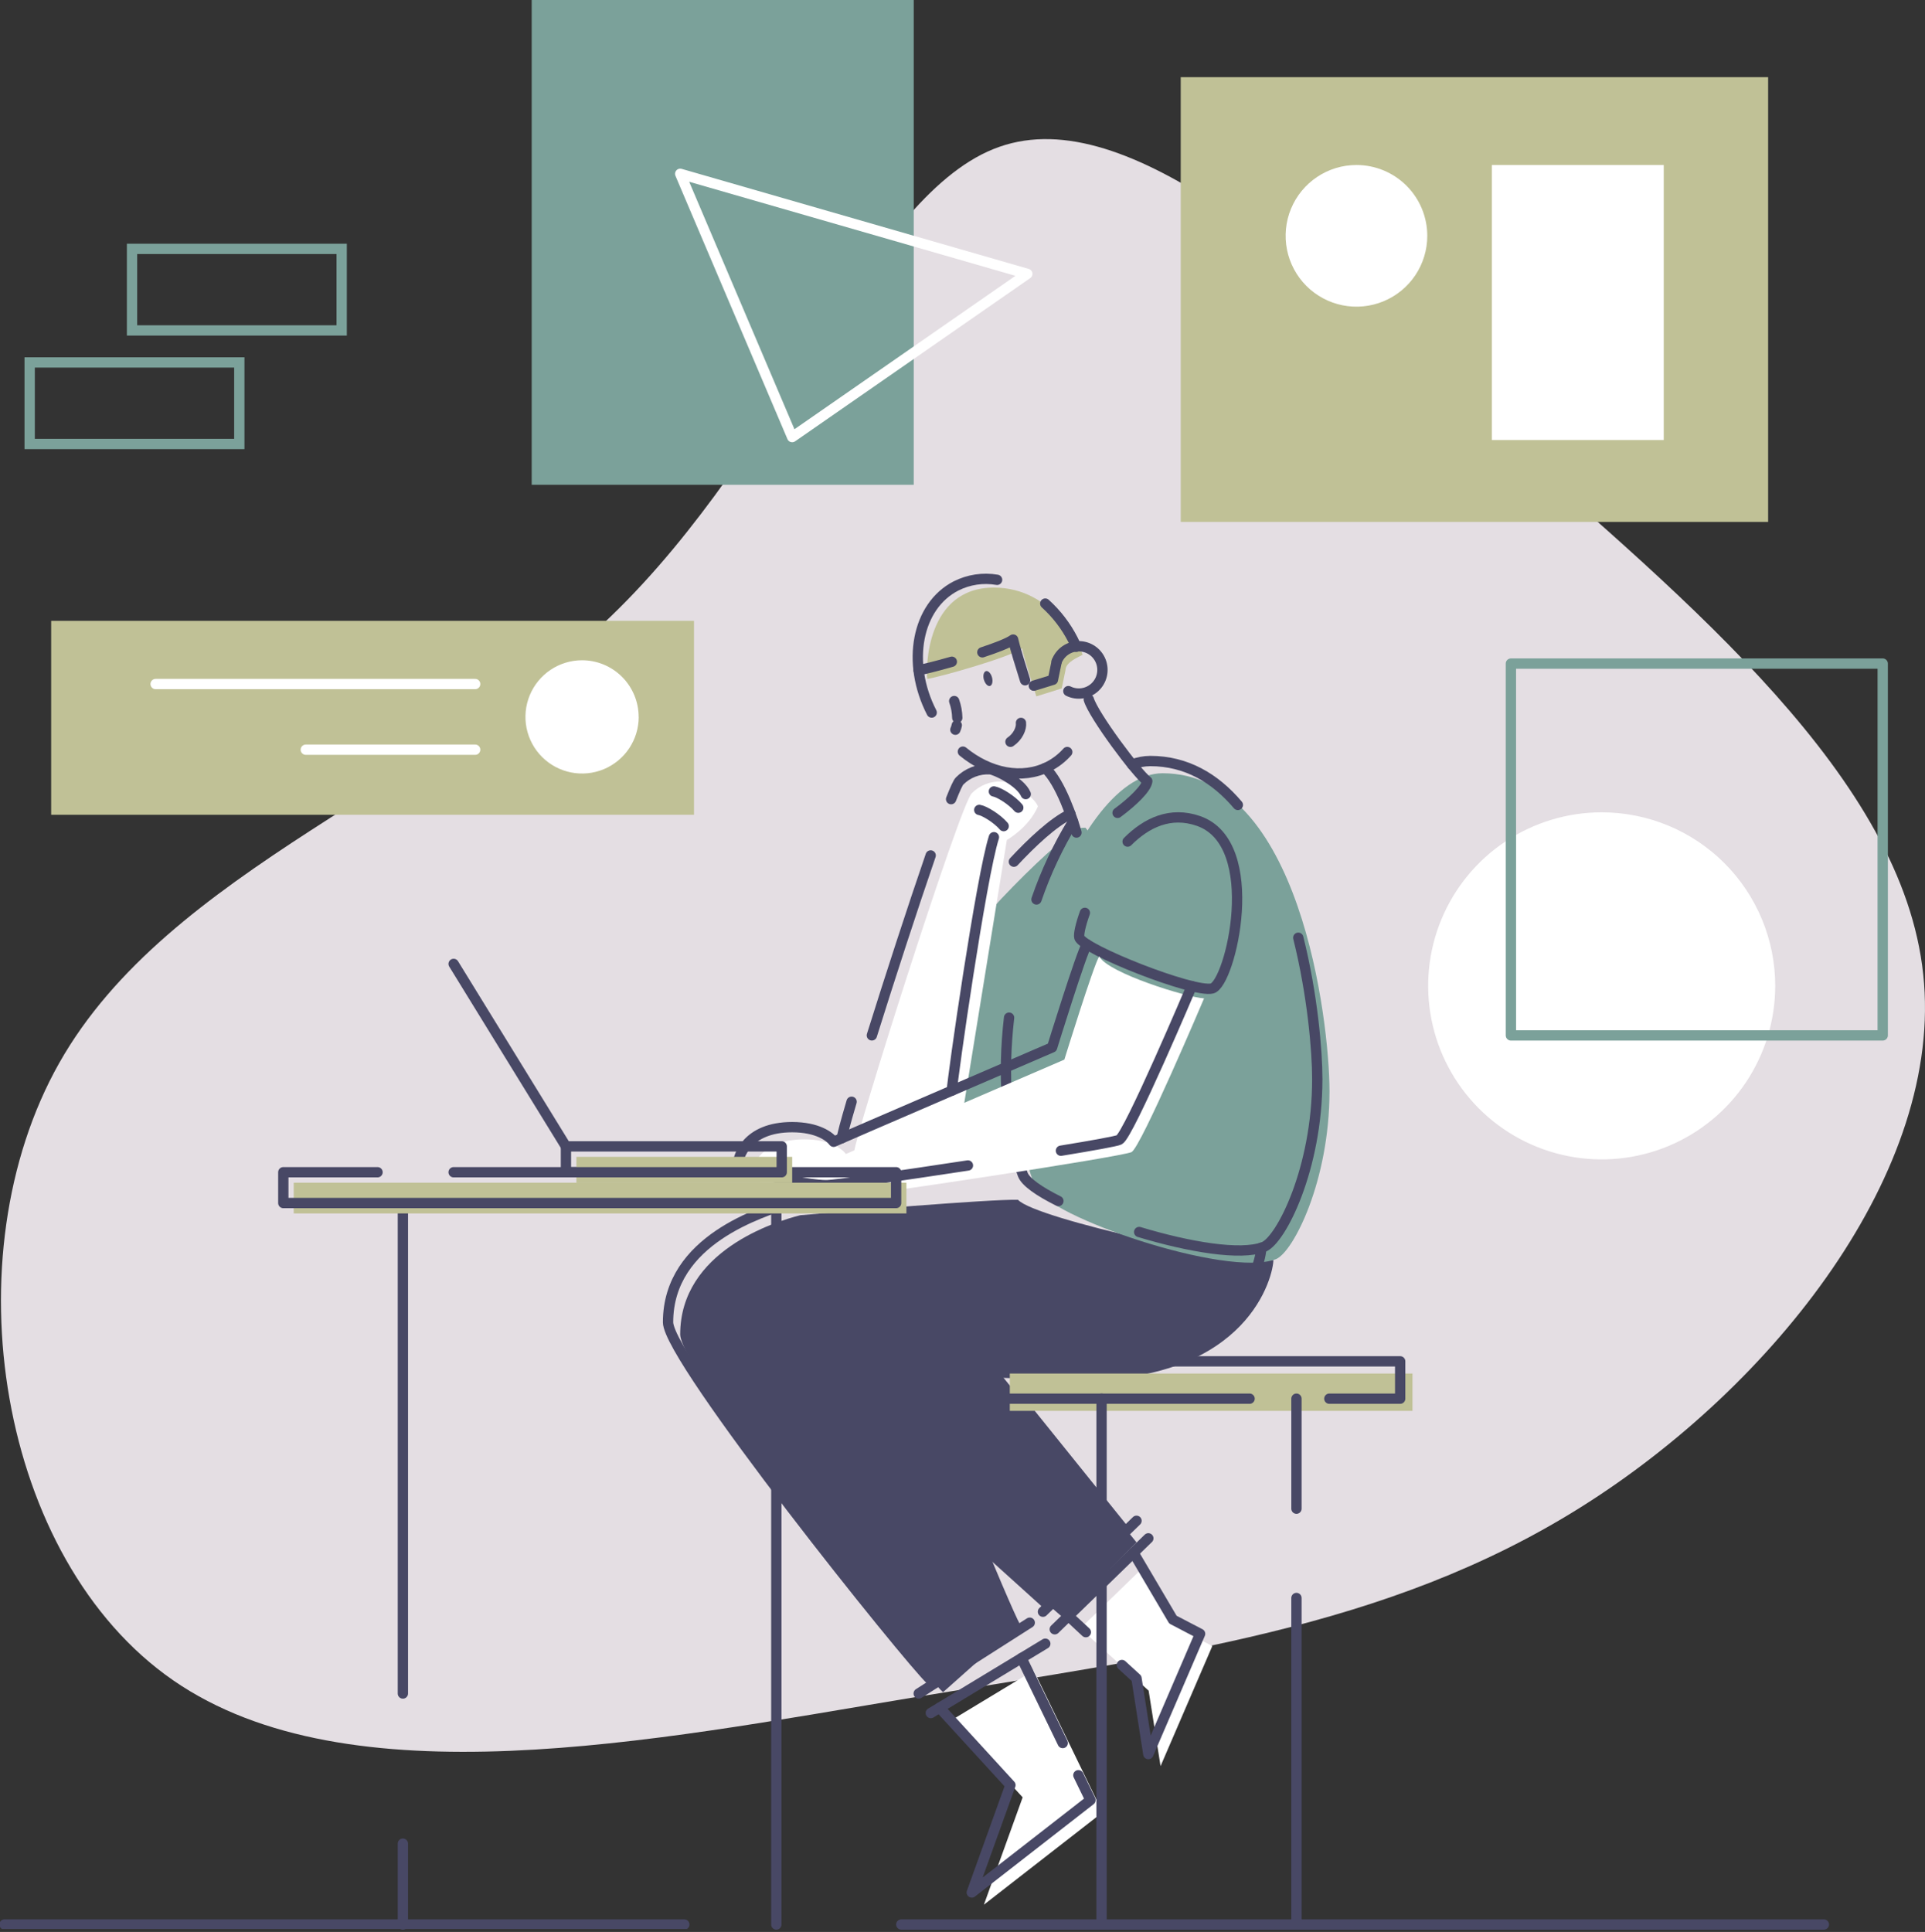 <?xml version="1.0" encoding="UTF-8"?> <svg xmlns="http://www.w3.org/2000/svg" width="560" height="562" viewBox="0 0 560 562" fill="none"><rect x="0" y="0" width="560" height="562" fill="#333333" stroke="none"/> <g clip-path="url(#clip0)"> <path d="M435.693 126.314C491.934 175.531 553.487 226.55 559.48 283.418C565.635 340.42 516.005 403.281 459.702 438.551C403.398 473.82 340.554 481.462 264.936 493.914C189.462 506.518 101.382 524.068 50.4 488.816C-0.582 453.565 -14.575 365.504 17.236 309.218C49.047 252.932 126.735 228.592 177.753 179.258C228.816 130.04 253.075 55.919 290.746 42.705C328.416 29.491 379.434 77.069 435.693 126.287" fill="#E4DEE3"></path> <path d="M514.366 22.45H343.484V151.827H514.366V22.45Z" fill="#C0C196"></path> <path d="M484 48H434V128H484V48Z" fill="white"></path> <path d="M415.209 68.604C415.209 72.68 414 76.663 411.736 80.052C409.472 83.44 406.254 86.081 402.489 87.64C398.724 89.2 394.582 89.608 390.585 88.813C386.588 88.018 382.916 86.055 380.035 83.174C377.153 80.292 375.191 76.621 374.396 72.624C373.601 68.627 374.009 64.484 375.568 60.719C377.128 56.955 379.769 53.736 383.157 51.472C386.546 49.208 390.529 48 394.604 48C400.069 48 405.31 50.171 409.174 54.035C413.038 57.899 415.209 63.14 415.209 68.604Z" fill="white"></path> <path d="M516.426 286.786C516.426 296.771 513.465 306.531 507.918 314.833C502.371 323.134 494.486 329.605 485.262 333.425C476.037 337.246 465.886 338.245 456.094 336.296C446.301 334.348 437.307 329.539 430.247 322.478C423.188 315.417 418.38 306.422 416.434 296.629C414.487 286.836 415.488 276.686 419.31 267.462C423.132 258.238 429.604 250.354 437.906 244.809C446.209 239.263 455.97 236.304 465.954 236.305C472.583 236.305 479.147 237.611 485.271 240.148C491.395 242.685 496.96 246.404 501.647 251.091C506.333 255.779 510.051 261.344 512.587 267.469C515.123 273.593 516.427 280.157 516.426 286.786Z" fill="white"></path> <path d="M547.7 193.036H439.536V301.2H547.7V193.036Z" stroke="#7BA19A" stroke-width="3" stroke-linecap="round" stroke-linejoin="round"></path> <path d="M262.195 559.839H530.581" stroke="#484865" stroke-width="3" stroke-linecap="round" stroke-linejoin="round"></path> <path d="M1.308 559.839H199.074" stroke="#484865" stroke-width="3" stroke-linecap="round" stroke-linejoin="round"></path> <path d="M309.961 194.971L308.86 200.266L301.478 202.568C301.478 202.568 297.823 191.164 297.321 188.593C293.738 191.236 273.313 196.969 269.783 197.488C269.299 194.738 269.299 170.927 289.142 170.927C306.629 170.927 314.468 188.44 314.924 190.492C313.903 191.092 309.961 192.552 309.961 194.971Z" fill="#C0C196"></path> <path d="M314.844 240.811C310.409 240.811 278.204 273.295 276.887 280.094L266.513 333.755L320.264 318.732L323.417 250.379L315.767 240.784L314.844 240.811Z" fill="#7BA19A"></path> <path d="M248.489 335.153C248.399 331.408 279.234 234.057 282.71 230.751C283.853 229.597 285.226 228.696 286.74 228.108C288.254 227.52 289.876 227.257 291.498 227.338C293.03 227.41 300.394 230.921 301.953 234.558C299.265 240.829 292.905 244.341 292.905 244.341L280.452 321.231L248.489 335.153Z" fill="white"></path> <path d="M286.069 393.526L330.637 448.692L309.066 470.416L243.669 413.225L259.078 391.931L286.069 393.526Z" fill="#484865"></path> <path d="M274.334 492.265C268.323 486.81 197.874 399.098 197.874 388.186C197.874 363.999 225.34 355.39 232.811 353.508C243.141 352.568 288.954 348.734 296.157 349.029C301.352 354.664 361.696 367.654 370.44 366.534C370.44 370.915 363.488 401.534 314.136 401.534C308.967 401.534 270.061 399.976 269.344 399.976C269.344 409.086 294.284 468.364 296.658 472.387" fill="#484865"></path> <path d="M338.172 224.937C378.117 224.937 386.762 296.99 386.762 317.442C386.762 343.52 376.191 364.348 371.147 366.301C356.877 371.775 304.47 353.858 301.146 345.302C284.95 303.852 311.61 224.937 338.207 224.937" fill="#7BA19A"></path> <path d="M304.076 175.585C307.381 178.571 310.113 182.135 312.138 186.102C312.488 186.783 312.81 187.464 313.115 188.145" stroke="#484865" stroke-width="3" stroke-linecap="round" stroke-linejoin="round"></path> <path d="M271.037 207.28C263.575 192.785 266.737 176.302 278.096 170.461C281.79 168.593 285.986 167.965 290.065 168.669" stroke="#484865" stroke-width="3" stroke-linecap="round" stroke-linejoin="round"></path> <path d="M310.472 218.765C308.952 220.475 307.13 221.89 305.097 222.939C297.348 226.926 287.771 224.928 280.112 218.648" stroke="#484865" stroke-width="3" stroke-linecap="round" stroke-linejoin="round"></path> <path d="M307.399 192.427C307.893 191.129 308.767 190.011 309.907 189.219C311.047 188.428 312.401 188 313.789 187.991C315.177 187.983 316.535 188.394 317.685 189.172C318.835 189.95 319.723 191.058 320.232 192.349C320.741 193.641 320.847 195.056 320.537 196.409C320.226 197.762 319.514 198.99 318.493 199.931C317.472 200.871 316.19 201.481 314.816 201.68C313.442 201.879 312.04 201.658 310.795 201.045" stroke="#484865" stroke-width="3" stroke-linecap="round" stroke-linejoin="round"></path> <path d="M313.151 242.191C312.156 238.608 308.555 227.562 304.058 223.432" stroke="#484865" stroke-width="3" stroke-linecap="round" stroke-linejoin="round"></path> <path d="M316.734 203.455C318.123 208.113 330.637 224.901 333.755 227.231C333.567 229.255 329.589 233.161 325.11 236.458" stroke="#484865" stroke-width="3" stroke-linecap="round" stroke-linejoin="round"></path> <path d="M300.743 199.468L306.306 197.748L307.399 192.445" stroke="#484865" stroke-width="3" stroke-linecap="round" stroke-linejoin="round"></path> <path d="M285.774 189.757C289.912 188.387 293.433 187.016 294.732 186.049C295.099 187.921 297.133 194.47 298.208 197.892" stroke="#484865" stroke-width="3" stroke-linecap="round" stroke-linejoin="round"></path> <path d="M267.221 194.944C268.583 194.747 272.453 193.771 276.896 192.499" stroke="#484865" stroke-width="3" stroke-linecap="round" stroke-linejoin="round"></path> <path d="M307.901 349.378C302.293 346.583 298.396 343.86 297.563 341.728C292.591 328.953 291.65 312.595 293.55 296.04" stroke="#484865" stroke-width="3" stroke-linecap="round" stroke-linejoin="round"></path> <path d="M377.678 272.784C381.844 289.465 383.206 305.751 383.206 313.885C383.206 339.972 372.635 360.8 367.591 362.744C360.899 365.324 345.831 362.744 331.39 358.391" stroke="#484865" stroke-width="3" stroke-linecap="round" stroke-linejoin="round"></path> <path d="M329.321 222.402C331.01 221.737 332.808 221.391 334.624 221.381C345.15 221.381 353.508 226.388 360.102 234.155" stroke="#484865" stroke-width="3" stroke-linecap="round" stroke-linejoin="round"></path> <path d="M301.523 261.649C304.24 253.737 307.808 246.143 312.165 239.002" stroke="#484865" stroke-width="3" stroke-linecap="round" stroke-linejoin="round"></path> <path d="M276.681 232.471C277.854 229.488 278.723 227.607 279.153 227.195C280.296 226.04 281.669 225.139 283.184 224.551C284.698 223.963 286.319 223.701 287.942 223.781C289.474 223.853 296.837 227.365 298.396 231.002" stroke="#484865" stroke-width="3" stroke-linecap="round" stroke-linejoin="round"></path> <path d="M253.631 301.191C258.863 284.475 265.51 264.023 270.741 248.847" stroke="#484865" stroke-width="3" stroke-linecap="round" stroke-linejoin="round"></path> <path d="M244.932 331.085C244.932 330.378 245.98 326.454 247.736 320.497" stroke="#484865" stroke-width="3" stroke-linecap="round" stroke-linejoin="round"></path> <path d="M289.133 230.231C290.647 230.473 294.32 232.713 296.228 234.953" stroke="#484865" stroke-width="3" stroke-linecap="round" stroke-linejoin="round"></path> <path d="M284.878 235.606C286.392 235.848 290.065 238.079 291.982 240.319" stroke="#484865" stroke-width="3" stroke-linecap="round" stroke-linejoin="round"></path> <path d="M276.905 317.263C277.03 313.858 285.424 255.1 289.142 243.544" stroke="#484865" stroke-width="3" stroke-linecap="round" stroke-linejoin="round"></path> <path d="M294.947 250.666C300.107 245.138 306.378 239.19 311.404 236.789" stroke="#484865" stroke-width="3" stroke-linecap="round" stroke-linejoin="round"></path> <path d="M131.967 280.399L164.62 333.468" stroke="#484865" stroke-width="3" stroke-linecap="round" stroke-linejoin="round"></path> <path d="M366.91 362.978C366.91 367.358 359.958 397.978 310.606 397.978C305.437 397.978 266.531 396.428 265.814 396.428C265.814 405.53 290.755 464.808 293.129 468.83" stroke="#484865" stroke-width="3" stroke-linecap="round" stroke-linejoin="round"></path> <path d="M229.282 349.961C222.035 352.648 194.344 360.433 194.344 384.648C194.344 395.506 264.784 483.271 270.804 488.727" stroke="#484865" stroke-width="3" stroke-linecap="round" stroke-linejoin="round"></path> <path d="M267.257 492.642L299.561 472.037" stroke="#484865" stroke-width="3" stroke-linecap="round" stroke-linejoin="round"></path> <path d="M270.777 498.321L304.085 478.147" stroke="#484865" stroke-width="3" stroke-linecap="round" stroke-linejoin="round"></path> <path d="M284.098 448.163L304.801 466.859" stroke="#484865" stroke-width="3" stroke-linecap="round" stroke-linejoin="round"></path> <path d="M296.246 406.874L327.054 445.144" stroke="#484865" stroke-width="3" stroke-linecap="round" stroke-linejoin="round"></path> <path d="M330.62 442.394L303.404 468.848" stroke="#484865" stroke-width="3" stroke-linecap="round" stroke-linejoin="round"></path> <path d="M334.06 447.5L306.835 473.954" stroke="#484865" stroke-width="3" stroke-linecap="round" stroke-linejoin="round"></path> <path d="M117.203 536.314V559.839" stroke="#484865" stroke-width="3" stroke-linecap="round" stroke-linejoin="round"></path> <path d="M117.203 349.961V492.642" stroke="#484865" stroke-width="3" stroke-linecap="round" stroke-linejoin="round"></path> <path d="M225.842 349.961V559.839" stroke="#484865" stroke-width="3" stroke-linecap="round" stroke-linejoin="round"></path> <path d="M352.174 242.37C371.192 248.981 361.508 289.715 356.16 291.095C350.812 292.475 318.535 279.7 317.522 276.269C316.51 272.838 329.966 234.63 352.174 242.37Z" fill="#7BA19A"></path> <path d="M328.031 244.816C333.531 239.306 340.492 235.983 348.635 238.814C367.654 245.425 357.97 286.159 352.612 287.539C347.255 288.918 314.987 276.143 313.984 272.712C313.742 271.897 314.297 269.129 315.596 265.546" stroke="#484865" stroke-width="3" stroke-linecap="round" stroke-linejoin="round"></path> <path d="M319.744 278.267C318.203 280.542 309.63 308.241 309.63 308.241C309.63 308.241 249.098 334.346 246.088 335.699C244.986 334.194 241.367 331.435 234.021 331.435C220.583 331.435 218.236 340.393 218.236 342.275C218.236 344.156 238.688 348.447 244.216 348.313C249.743 348.178 326.427 336.514 329.168 335.144C331.91 333.773 350.274 290.423 350.274 290.423C345.302 290.154 322.396 283.068 319.816 278.276" fill="white"></path> <path d="M281.581 339.032C262.222 341.988 243.257 344.711 240.605 344.765C235.114 344.908 214.671 340.653 214.671 338.727C214.671 336.801 216.991 327.887 230.446 327.887C237.81 327.887 241.429 330.637 242.513 332.142C245.532 330.772 306.065 304.694 306.065 304.694C306.065 304.694 314.629 277.012 316.179 274.719" stroke="#484865" stroke-width="3" stroke-linecap="round" stroke-linejoin="round"></path> <path d="M346.691 286.858C346.691 286.858 328.335 330.225 325.585 331.578C324.806 331.972 318.042 333.2 308.636 334.74" stroke="#484865" stroke-width="3" stroke-linecap="round" stroke-linejoin="round"></path> <path d="M410.905 399.555H293.756V410.421H410.905V399.555Z" fill="#C0C196"></path> <path d="M363.515 406.874H290.199V396.007H407.322V406.874H386.717" stroke="#484865" stroke-width="3" stroke-linecap="round" stroke-linejoin="round"></path> <path d="M263.682 344.048H85.445V352.989H263.682V344.048Z" fill="#C0C196"></path> <path d="M131.967 341.002H260.69V349.961H82.418V341.002H109.83" stroke="#484865" stroke-width="3" stroke-linecap="round" stroke-linejoin="round"></path> <path d="M230.455 336.523H167.684V344.048H230.455V336.523Z" fill="#C0C196"></path> <path d="M227.41 333.477H164.638V341.002H227.41V333.477Z" stroke="#484865" stroke-width="3" stroke-linecap="round" stroke-linejoin="round"></path> <path d="M276.896 500.337L297.5 522.841L286.222 554.079L320.756 527.203L300.734 485.932" fill="white"></path> <path d="M309.155 507.047L297.169 482.322" stroke="#484865" stroke-width="3" stroke-linecap="round" stroke-linejoin="round"></path> <path d="M273.339 496.781L293.944 519.284L282.701 550.522L317.227 523.647L313.706 516.408" stroke="#484865" stroke-width="3" stroke-linecap="round" stroke-linejoin="round"></path> <path d="M333.298 455.24L344.765 474.707L352.675 478.828L337.616 513.766L334.149 491.817L314.279 473.695" fill="white"></path> <path d="M315.883 474.796L310.857 470.12" stroke="#484865" stroke-width="3" stroke-linecap="round" stroke-linejoin="round"></path> <path d="M329.742 451.693L341.208 471.15L349.119 475.271L334.06 510.254L330.62 488.234L326.364 484.346" stroke="#484865" stroke-width="3" stroke-linecap="round" stroke-linejoin="round"></path> <path d="M320.452 406.874V558.782" stroke="#484865" stroke-width="3" stroke-linecap="round" stroke-linejoin="round"></path> <path d="M377.15 464.853V558.808" stroke="#484865" stroke-width="3" stroke-linecap="round" stroke-linejoin="round"></path> <path d="M377.15 406.874V438.873" stroke="#484865" stroke-width="3" stroke-linecap="round" stroke-linejoin="round"></path> <path d="M286.222 197.703C286.571 198.913 287.377 199.737 288.013 199.54C288.649 199.343 288.909 198.232 288.578 197.032C288.246 195.831 287.422 194.998 286.786 195.24C286.15 195.482 285.89 196.557 286.222 197.748" fill="#484865"></path> <path d="M278.338 210.971C278.255 211.419 278.117 211.856 277.926 212.27" stroke="#484865" stroke-width="3" stroke-linecap="round" stroke-linejoin="round"></path> <path d="M277.586 203.938C278.142 205.505 278.444 207.15 278.482 208.812" stroke="#484865" stroke-width="3" stroke-linecap="round" stroke-linejoin="round"></path> <path d="M297.008 210.29C297.214 211.885 296.112 214.348 293.953 215.79" stroke="#484865" stroke-width="3" stroke-linecap="round" stroke-linejoin="round"></path> <path d="M201.887 180.602H14.889V237.022H201.887V180.602Z" fill="#C0C196"></path> <path d="M185.807 208.534C185.808 211.792 184.844 214.978 183.036 217.688C181.227 220.398 178.656 222.511 175.647 223.759C172.638 225.008 169.326 225.337 166.13 224.704C162.934 224.07 159.998 222.504 157.692 220.202C155.387 217.9 153.815 214.966 153.177 211.771C152.539 208.577 152.862 205.264 154.106 202.253C155.35 199.242 157.458 196.667 160.165 194.854C162.872 193.042 166.056 192.072 169.314 192.069C173.681 192.071 177.869 193.806 180.958 196.893C184.046 199.98 185.784 204.167 185.789 208.534" fill="white"></path> <path d="M138.228 198.984H45.276" stroke="white" stroke-width="3" stroke-linecap="round" stroke-linejoin="round"></path> <path d="M138.228 218.084H88.957" stroke="white" stroke-width="3" stroke-linecap="round" stroke-linejoin="round"></path> <path d="M265.814 0H154.676V141.024H265.814V0Z" fill="#7BA19A"></path> <path d="M197.874 50.561L230.455 127.147L298.853 79.667L197.874 50.561Z" stroke="white" stroke-width="3" stroke-linecap="round" stroke-linejoin="round"></path> <path d="M38.409 72.397H99.399V96.12H38.409V72.397Z" stroke="#7BA19A" stroke-width="3"></path> <path d="M8.631 105.436H69.621V129.159H8.631V105.436Z" stroke="#7BA19A" stroke-width="3"></path> </g> <defs> <clipPath id="clip0"> <rect width="560" height="561.156" fill="white"></rect> </clipPath> </defs> </svg> 